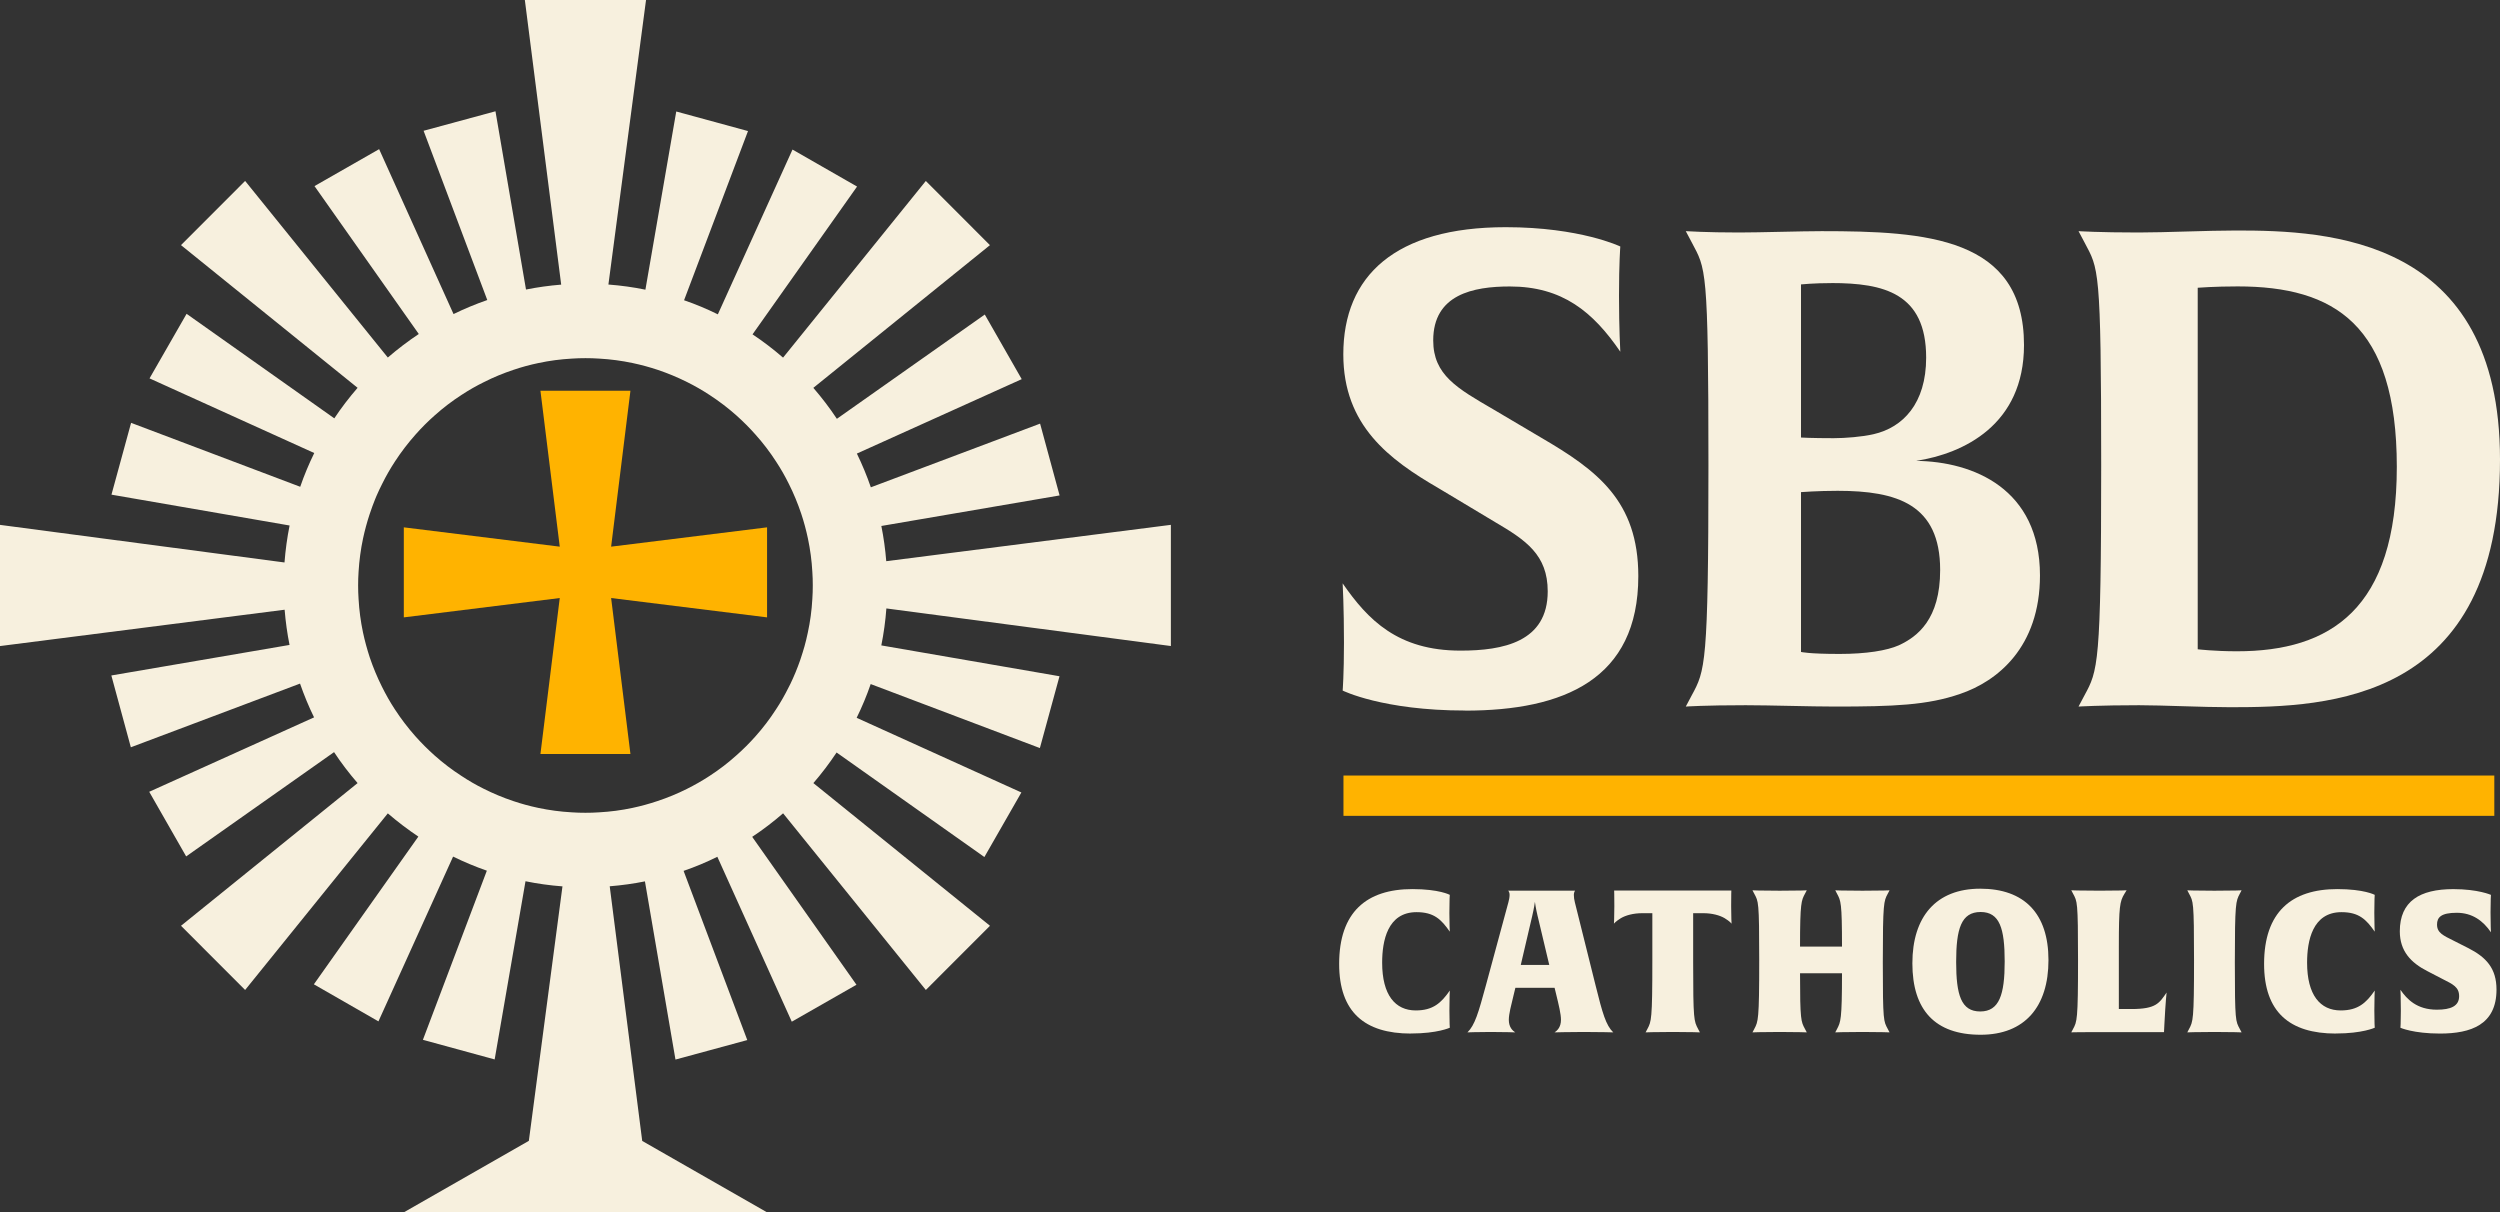 <svg xmlns="http://www.w3.org/2000/svg" id="Layer_1" data-name="Layer 1" viewBox="0 0 800 387.94"><rect x="0" y="0" width="800" height="387.94" fill="#333333" stroke="none"/><defs><style>      .cls-1 {        fill: #f7f0de;      }      .cls-2 {        fill: #ffb300;      }    </style></defs><g><rect class="cls-2" x="429.91" y="248.17" width="368.27" height="12.9"></rect><g><g><path class="cls-1" d="M468.85,227.37c-26.42,0-39.2-6.39-39.2-6.39,0,0,.42-5.11.42-15.34,0-11.29-.42-18.96-.42-18.96,8.1,11.72,17.68,21.52,37.71,21.52,13.64,0,27.91-2.77,27.91-18.96,0-11.72-7.03-16.41-16.83-22.16l-18.11-10.86c-15.77-9.16-30.47-20.03-30.47-42.83,0-25.14,16.62-40.69,51.99-40.69,23.86,0,36.65,6.18,36.65,6.18,0,0-.42,5.11-.42,15.77s.42,17.9.42,17.9c-8.74-12.78-18.54-20.88-35.37-20.88-11.72,0-24.5,2.56-24.5,17.26,0,11.08,7.67,15.34,19.39,22.16l15.13,8.95c17.9,10.44,31.11,20.24,31.11,44.32,0,33.03-23.86,43.04-55.4,43.04Z"></path><path class="cls-1" d="M627.24,222.05c-10.44,3.62-21.31,4.05-40.06,4.05-7.67,0-20.88-.43-28.55-.43-13.21,0-19.18.43-19.18.43l1.92-3.62c4.26-7.88,5.33-9.59,5.33-73.51s-.85-62.85-5.33-71.38l-1.92-3.62s6.6.43,17.04.43c6.61,0,20.03-.43,26.42-.43,33.45,0,64.77,1.92,64.77,36.44,0,25.57-19.39,34.73-34.52,37.07,18.32.21,39.63,8.95,39.63,36.65,0,23.01-13.64,33.88-25.57,37.93ZM586.12,90.59c-5.75,0-9.8.42-9.8.42v49s3.41.21,10.44.21c3.62,0,9.16-.43,12.78-1.28,9.37-2.13,16.83-9.8,16.83-24.5,0-20.67-13.64-23.86-30.26-23.86ZM588.04,157.06c-6.39,0-11.72.42-11.72.42v51.14s2.34.64,12.36.64c8.52,0,15.13-1.07,18.96-2.77,5.96-2.77,13.21-8.31,13.21-24.08,0-21.09-13.85-25.35-32.81-25.35Z"></path><path class="cls-1" d="M713.71,226.31c-8.74,0-21.73-.64-29.19-.64-12.57,0-19.39.43-19.39.43l1.92-3.62c4.26-7.88,5.33-9.59,5.33-73.51s-.85-62.85-5.33-71.38l-1.92-3.62s6.6.43,19.18.43c8.52,0,22.16-.64,31.32-.64,29.4,0,84.37,2.13,84.37,73.29,0,77.56-54.97,79.26-86.29,79.26ZM716.05,91.65c-7.46,0-12.78.43-12.78.43v115.69s5.33.64,12.57.64c29.83,0,51.14-13.42,51.14-59.02s-20.03-57.74-50.92-57.74Z"></path></g><g><path class="cls-1" d="M451.51,330.74c-14.83,0-22.98-6.88-22.98-22.29,0-16.55,8.72-23.94,23.43-23.94,8.6,0,11.97,1.84,11.97,1.84,0,0-.13,1.34-.13,5.79,0,3.63.13,5.99.13,5.99-2.74-3.95-5.09-6.24-10.63-6.24-9.29,0-11.01,9.17-11.01,16.17,0,10.38,4.2,15.28,10.76,15.28,5.54,0,8.15-2.42,10.89-6.37,0,0-.13,1.97-.13,6.43,0,4.07.13,5.47.13,5.47,0,0-3.95,1.85-12.42,1.85Z"></path><path class="cls-1" d="M506.83,330.23c-5.09,0-9.36.13-9.36.13.83-.57,2.04-1.66,2.04-4.01,0-1.91-.7-4.71-1.53-8.15l-.51-2.1h-12.55l-.51,2.1c-.83,3.44-1.59,6.24-1.59,8.15,0,2.36,1.21,3.44,2.04,4.01,0,0-3.25-.13-7.83-.13s-7.45.13-7.45.13c2.36-2.29,3.5-6.18,5.92-15.09l7.19-26.55c.19-.77.38-1.53.38-2.36s-.32-1.21-.45-1.34h21.39c0,.06-.38.45-.38,1.34,0,.83.13,1.59.32,2.36l6.62,26.55c2.23,8.98,3.31,12.8,5.67,15.09,0,0-3.76-.13-9.42-.13ZM492.06,293.24c-.64-2.74-.83-4.2-.89-4.65-.06.32-.19,1.65-.89,4.65l-3.63,15.53h9.11l-3.69-15.53Z"></path><path class="cls-1" d="M554.1,295.59c-.06-.06-.45-.7-2.23-1.78-1.53-.89-3.88-1.59-6.88-1.59h-3.18v15.73c0,18.53.25,18.78,1.59,21.33l.57,1.08s-2.61-.13-8.66-.13-8.72.13-8.72.13l.57-1.08c1.27-2.42,1.59-2.87,1.59-21.97v-15.09h-3.18c-2.99,0-5.35.7-6.88,1.59-1.65,1.02-2.16,1.66-2.23,1.78,0-.06.13-1.97.13-5.6s-.06-5.03-.06-5.03h37.5s-.06,1.53-.06,5.03.13,5.48.13,5.6Z"></path><path class="cls-1" d="M596,330.23c-6.11,0-8.72.13-8.72.13l.57-1.08c1.14-2.23,1.59-2.8,1.59-17.83h-13.43c0,15.09.32,15.47,1.59,17.83l.57,1.08s-2.61-.13-8.66-.13-8.72.13-8.72.13l.57-1.08c1.27-2.42,1.59-2.87,1.59-21.97s-.25-18.78-1.59-21.33l-.57-1.08s2.49.13,8.72.13c6.56,0,8.66-.13,8.66-.13l-.57,1.08c-1.15,2.16-1.59,2.74-1.59,16.94h13.43c0-14.2-.38-14.65-1.59-16.94l-.57-1.08s2.49.13,8.72.13c6.56,0,8.66-.13,8.66-.13l-.57,1.08c-1.27,2.36-1.59,2.87-1.59,21.97s.25,18.78,1.59,21.33l.57,1.08s-2.61-.13-8.66-.13Z"></path><path class="cls-1" d="M633.8,331.12c-14.64,0-21.84-7.96-21.84-22.86s7.58-23.88,21.71-23.88,21.84,7.96,21.84,22.86-7.58,23.88-21.71,23.88ZM633.8,291.84c-6.24,0-7.83,5.41-7.83,15.98s1.59,15.85,7.7,15.85,7.83-5.41,7.83-15.98-1.59-15.85-7.7-15.85Z"></path><path class="cls-1" d="M692.61,327.68l-.13,2.61h-24.77c-3.44,0-4.9.06-4.9.06l.57-1.08c1.27-2.36,1.59-2.87,1.59-21.97s-.25-18.78-1.59-21.33l-.57-1.08s2.42.13,9.04.13,8.66-.13,8.66-.13l-.7,1.14c-1.47,2.42-1.78,4.01-1.78,16.87v19.99h4.01c7.9,0,8.91-1.85,11.27-5.28,0,0-.32,2.67-.7,10.06Z"></path><path class="cls-1" d="M708.65,330.23c-6.11,0-8.72.13-8.72.13l.57-1.08c1.27-2.42,1.59-2.87,1.59-21.97s-.25-18.78-1.59-21.33l-.57-1.08s2.42.13,8.66.13c6.56,0,8.72-.13,8.72-.13l-.57,1.08c-1.27,2.42-1.59,2.87-1.59,21.97s.25,18.78,1.59,21.33l.57,1.08s-2.61-.13-8.66-.13Z"></path><path class="cls-1" d="M747.49,330.74c-14.83,0-22.98-6.88-22.98-22.29,0-16.55,8.72-23.94,23.43-23.94,8.6,0,11.97,1.84,11.97,1.84,0,0-.13,1.34-.13,5.79,0,3.63.13,5.99.13,5.99-2.74-3.95-5.09-6.24-10.63-6.24-9.29,0-11.01,9.17-11.01,16.17,0,10.38,4.2,15.28,10.76,15.28,5.54,0,8.15-2.42,10.89-6.37,0,0-.13,1.97-.13,6.43,0,4.07.13,5.47.13,5.47,0,0-3.95,1.85-12.42,1.85Z"></path><path class="cls-1" d="M780.81,330.74c-8.53,0-12.67-1.85-12.67-1.85,0,0,.13-1.53.13-5.41,0-4.27-.13-6.75-.13-6.75,2.1,3.06,5.29,6.37,11.65,6.37,4.46,0,7.13-1.14,7.13-4.33,0-2.93-2.04-3.82-5.16-5.41l-5.03-2.61c-5.22-2.67-8.79-6.37-8.79-12.73,0-9.62,6.37-13.5,17.13-13.5,7.96,0,12.03,1.84,12.03,1.84,0,0-.13,1.59-.13,5.6s.13,6.37.13,6.37c-2.48-3.63-5.92-6.24-10.95-6.24s-6.3,1.47-6.3,3.76c0,2.67,1.97,3.5,5.41,5.22l4.52,2.29c5.79,2.93,9.1,6.49,9.1,13.31,0,11.21-8.15,14.07-18.08,14.07Z"></path></g></g></g><g><polygon class="cls-2" points="201.74 125.04 172.94 125.04 179.12 174.93 129.22 168.75 129.22 197.56 179.12 191.37 172.94 241.27 201.74 241.27 195.56 191.37 245.46 197.56 245.46 168.75 195.56 174.93 201.74 125.04"></polygon><path class="cls-1" d="M374.68,206.73v-38.78l-91.08,11.63c-.31-3.82-.83-7.59-1.57-11.27l57.04-9.77-6.24-22.98-54.16,20.38c-1.27-3.71-2.78-7.31-4.47-10.8l52.75-23.81-11.82-20.68-47.33,33.37c-2.3-3.48-4.83-6.77-7.53-9.91l56.51-45.66-20.52-20.54-45.68,56.53c-3.1-2.68-6.36-5.18-9.77-7.45l33.45-47.29-20.66-11.84-23.89,52.73c-3.5-1.73-7.09-3.24-10.81-4.51l20.46-54.14-22.96-6.26-9.87,57.02c-3.85-.8-7.82-1.34-11.84-1.65L206.73,0h-38.78l11.63,91.08c-3.82.31-7.58.83-11.26,1.57l-9.77-57.04-23,6.24,20.38,54.16c-3.71,1.29-7.31,2.78-10.8,4.49l-23.81-52.77-20.68,11.82,33.37,47.33c-3.46,2.3-6.77,4.83-9.91,7.53l-45.66-56.51-20.52,20.54,56.51,45.66c-2.68,3.1-5.19,6.35-7.45,9.77l-47.27-33.45-11.86,20.66,52.71,23.89c-1.71,3.5-3.22,7.09-4.49,10.8l-54.12-20.46-6.28,22.98,57,9.87c-.78,3.87-1.32,7.82-1.63,11.83L0,167.96v38.78l91.08-11.63c.31,3.81.83,7.58,1.57,11.27l-57.02,9.77,6.24,22.98,54.14-20.38c1.29,3.71,2.78,7.33,4.49,10.81l-52.75,23.81,11.82,20.68,47.33-33.37c2.28,3.46,4.81,6.77,7.53,9.91l-56.51,45.66,20.52,20.54,45.66-56.51c3.1,2.66,6.36,5.14,9.77,7.43l-33.43,47.27,20.66,11.86,23.89-52.73c3.5,1.71,7.09,3.22,10.8,4.51l-20.46,54.12,22.96,6.28,9.87-57.02c3.85.78,7.81,1.34,11.83,1.64l-10.76,81.43-40.01,22.88h116.24l-39.95-22.85-10.4-81.49c3.83-.31,7.59-.83,11.27-1.57l9.77,57.02,22.98-6.24-20.38-54.14c3.71-1.27,7.31-2.78,10.8-4.51l23.82,52.77,20.7-11.82-33.37-47.33c3.46-2.29,6.75-4.81,9.89-7.53l45.68,56.53,20.52-20.54-56.51-45.66c2.68-3.1,5.16-6.38,7.43-9.79l47.29,33.45,11.84-20.66-52.71-23.89c1.71-3.48,3.22-7.09,4.49-10.8l54.14,20.48,6.28-22.98-57.02-9.87c.78-3.87,1.32-7.81,1.62-11.83l91.05,12.03ZM257.38,207.02c-.32,1.17-.7,2.3-1.07,3.46-.08.26-.18.54-.26.79-.91,2.6-1.95,5.14-3.14,7.61-.16.32-.32.66-.5.97-1.23,2.48-2.6,4.91-4.13,7.21-1.95,3.02-4.13,5.88-6.52,8.56-1.93,2.17-3.97,4.21-6.14,6.12-2.7,2.42-5.58,4.63-8.64,6.61-2.32,1.51-4.73,2.88-7.23,4.13-3.02,1.51-6.16,2.8-9.39,3.87-2.6.87-5.28,1.61-8.02,2.19-3.48.74-7.03,1.21-10.67,1.41-1.43.1-2.88.14-4.33.14s-2.9-.04-4.33-.14c-3.67-.2-7.29-.69-10.78-1.43-2.74-.58-5.42-1.31-8.02-2.19-3.24-1.09-6.38-2.4-9.39-3.91-2.48-1.23-4.89-2.62-7.19-4.15-3.02-1.95-5.88-4.13-8.56-6.52-2.16-1.93-4.21-3.97-6.14-6.14-2.4-2.7-4.61-5.6-6.59-8.64-1.51-2.3-2.88-4.73-4.11-7.21-1.51-3.02-2.82-6.16-3.91-9.39-.85-2.62-1.59-5.28-2.17-8.02-.73-3.48-1.21-7.05-1.41-10.69-.1-1.43-.14-2.88-.14-4.33s.04-2.9.14-4.33c.22-3.67.7-7.27,1.45-10.76.56-2.6,1.25-5.14,2.07-7.63.04-.14.08-.26.14-.4.5-1.51,1.05-3.02,1.65-4.49.14-.34.28-.67.42-1.01.58-1.33,1.17-2.62,1.83-3.89,1.23-2.5,2.62-4.91,4.13-7.21,1.97-3.02,4.15-5.86,6.53-8.54,1.91-2.17,3.97-4.23,6.14-6.14,2.7-2.42,5.6-4.63,8.64-6.59,2.3-1.51,4.73-2.9,7.21-4.11,3.02-1.53,6.16-2.82,9.39-3.89,2.6-.89,5.28-1.61,8.02-2.18,3.46-.74,7.03-1.21,10.67-1.41,1.43-.1,2.88-.14,4.33-.14s2.9.04,4.33.14c3.67.2,7.29.69,10.78,1.43,2.74.58,5.42,1.31,8.02,2.18,3.24,1.09,6.38,2.4,9.4,3.91,2.48,1.23,4.89,2.62,7.19,4.13,3.02,1.97,5.88,4.15,8.56,6.53,2.16,1.93,4.21,3.97,6.12,6.14,2.42,2.7,4.63,5.6,6.59,8.64,1.53,2.32,2.9,4.73,4.13,7.23,1.51,3.02,2.8,6.14,3.89,9.38.87,2.6,1.59,5.28,2.17,8.02.73,3.48,1.21,7.03,1.41,10.66.1,1.43.14,2.88.14,4.33s-.04,2.9-.14,4.33c-.2,3.67-.69,7.27-1.45,10.78-.32,1.53-.69,3.06-1.11,4.57Z"></path></g></svg>